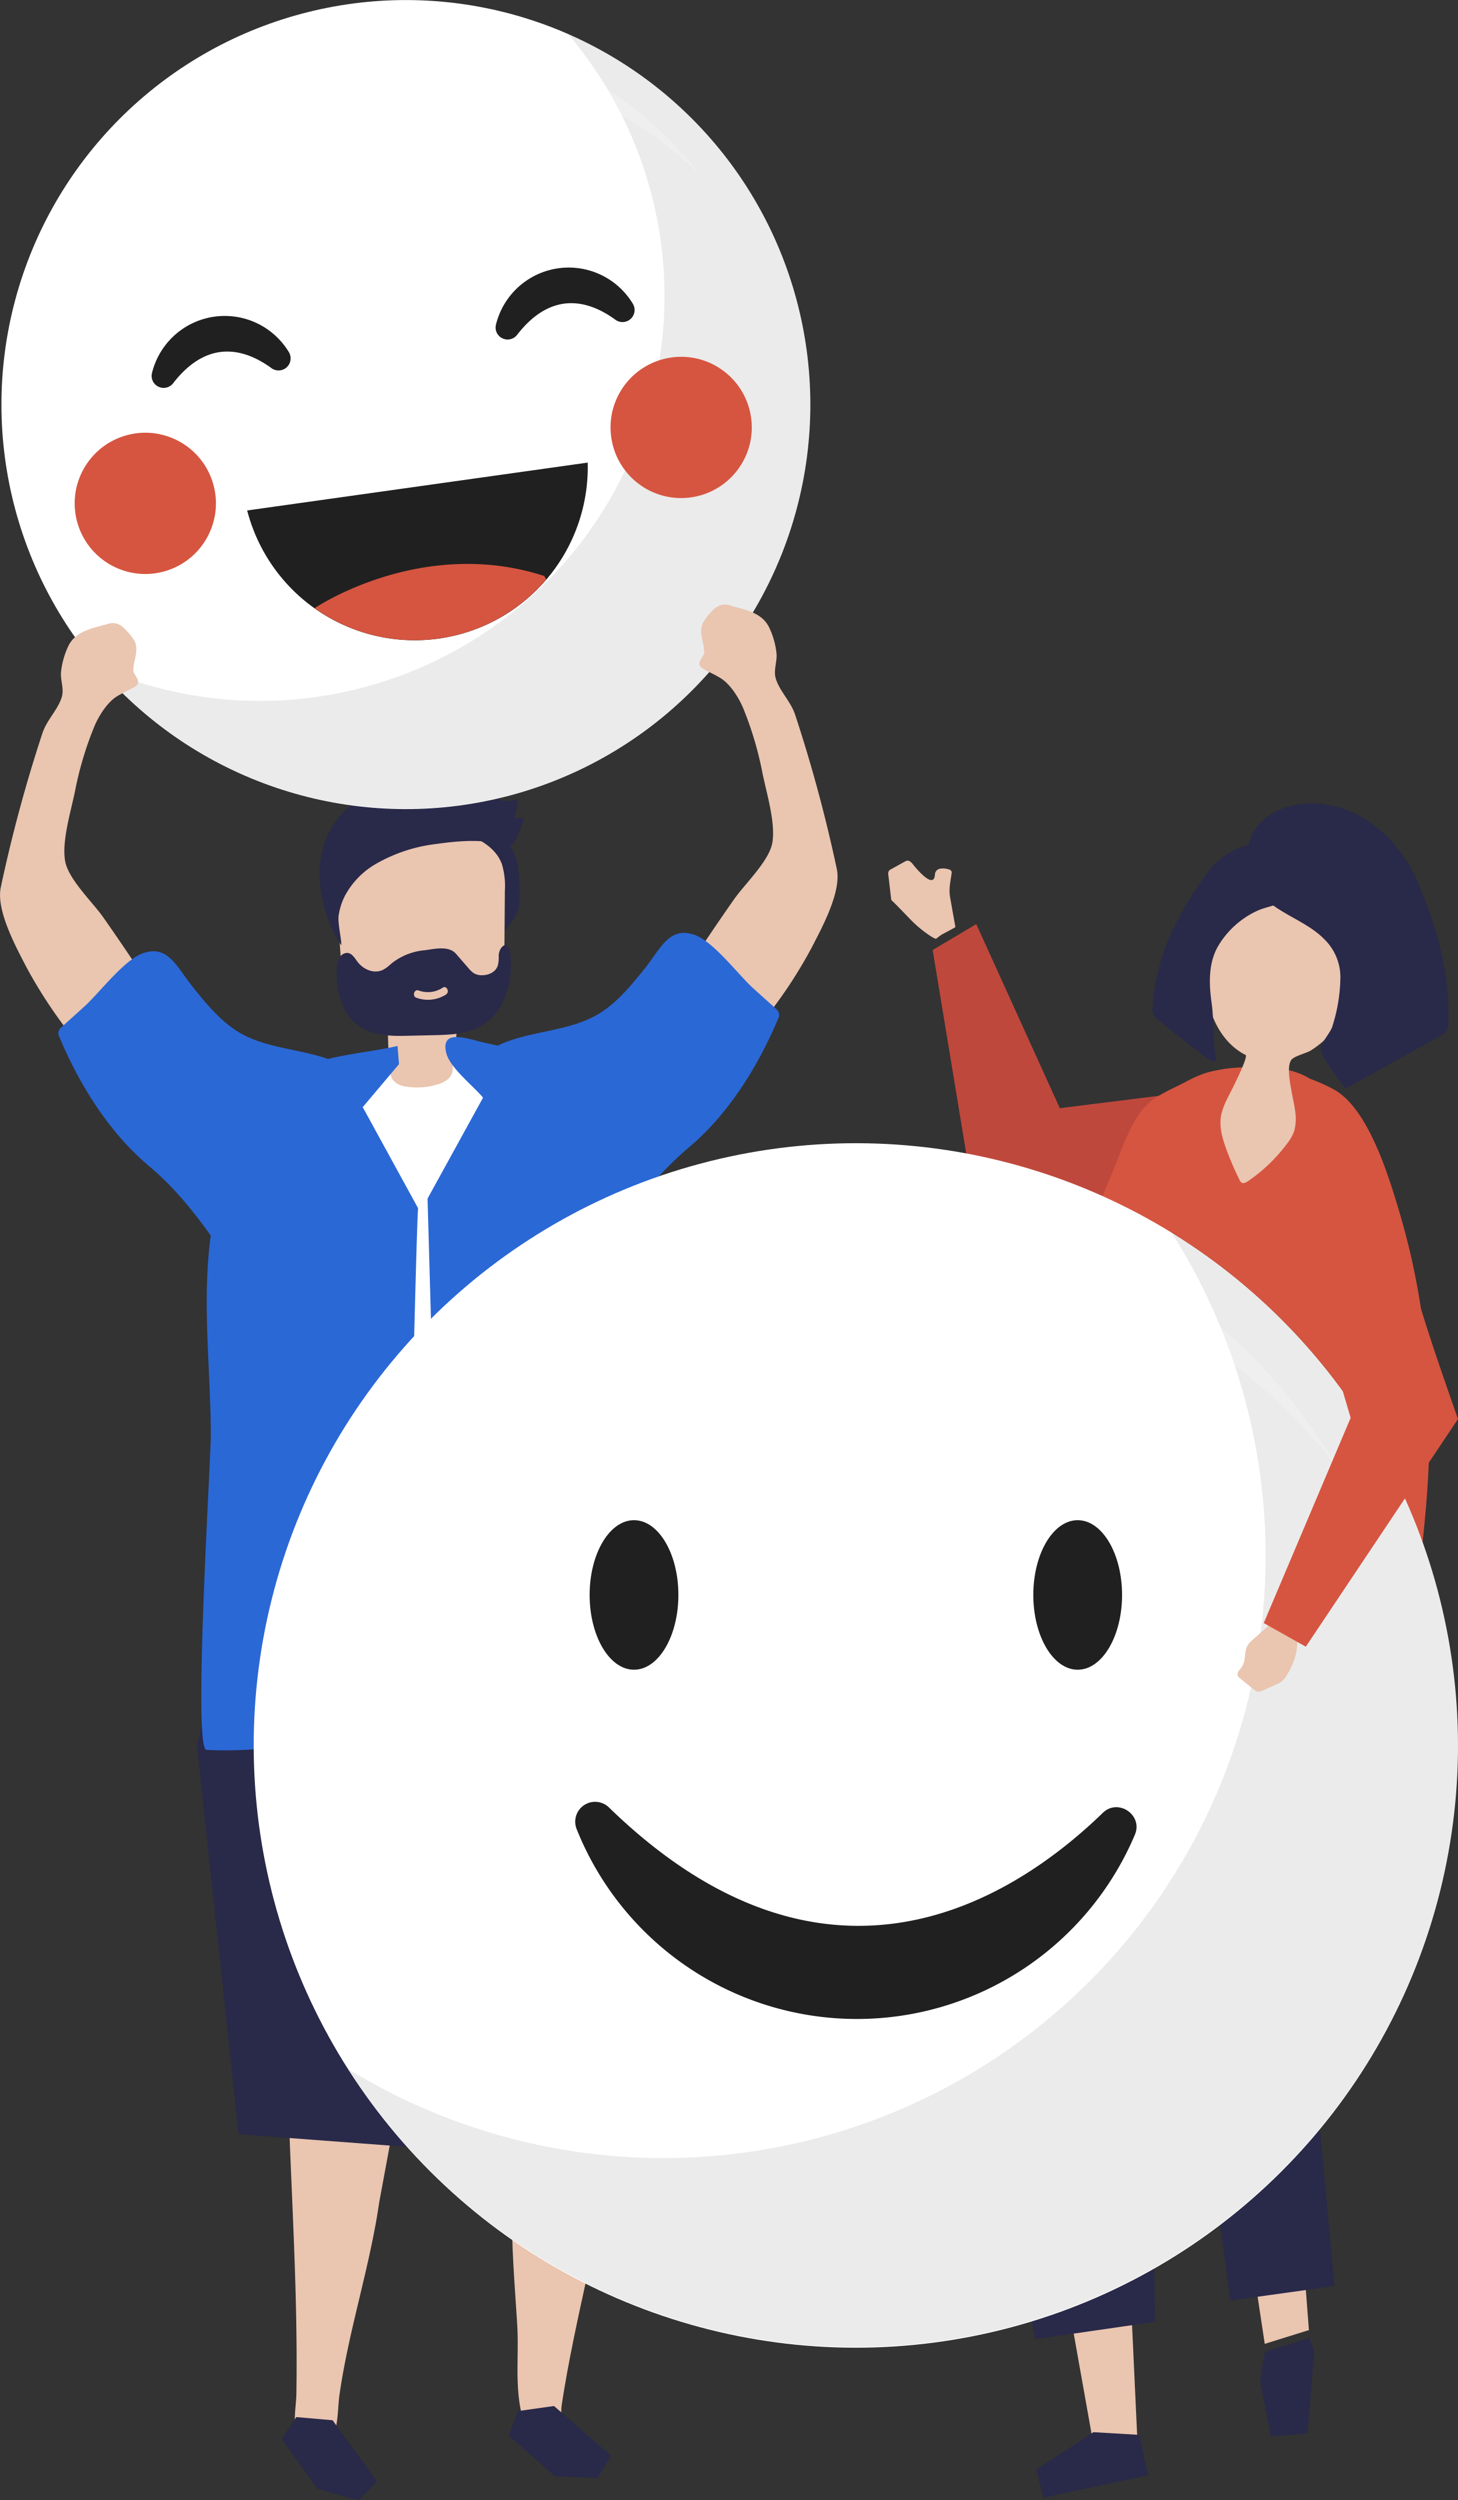 <?xml version="1.0" encoding="UTF-8"?> <svg xmlns="http://www.w3.org/2000/svg" viewBox="0 0 393.91 675.39"><rect x="0" y="0" width="393.91" height="675.39" fill="#333333" stroke="none"/> <defs> <style>.cls-1{fill:#eac5b0;}.cls-2{fill:#292949;}.cls-3{fill:#fff;}.cls-4{opacity:0.08;}.cls-5{opacity:0.2;}.cls-6{fill:#202020;}.cls-7{fill:#d65540;}.cls-8{fill:#2a68d6;}.cls-9{fill:#bf483c;}</style> </defs> <title>Ресурс 18</title> <g id="Слой_2" data-name="Слой 2"> <g id="Слой_1-2" data-name="Слой 1"> <path class="cls-1" d="M137.7,555.56l.65,39.57c-.27,11,.72,21.93,1.39,32.87.62,10.16-1.43,20.64,3.39,30.06,1.51,3,4.73,5,7.18,1.6,1.89-2.63,1-7.18,1.48-10.23,3.51-22.94,10-45.31,13.28-68.3C168.48,557.06,159.16,557.7,137.7,555.56Z"></path> <polygon class="cls-2" points="139.94 651.3 137.4 657.9 149.92 668.92 161.39 669.39 165.1 663.34 149.67 649.93 139.94 651.3"></polygon> <path class="cls-1" d="M109.66,556l-7.21,38.91c-2.51,17.41-8.19,34.36-10.7,51.77-.57,4-.28,8.38-2,12.16s-4.84,3.84-7.67,1.33c-3.79-3.36-2-9.36-2-13.94.46-30.55-1.94-60.67-2.52-91.27A1.34,1.34,0,0,1,78,553.8a1.26,1.26,0,0,1,.94-.18C81.87,553.81,109.51,556.79,109.66,556Z"></path> <polygon class="cls-2" points="80.07 652.92 76.1 658.78 85.81 672.34 96.88 675.39 101.86 670.33 89.86 653.78 80.07 652.92"></polygon> <polygon class="cls-2" points="178.48 580.74 173.08 524.17 170.48 487.41 161.72 457.39 114.46 450.05 56.02 460.07 53.21 471.42 64.46 576.51 120.82 580.74 120.06 515.33 128.75 555.87 128.38 580.74 178.48 580.74"></polygon> <path class="cls-3" d="M68.43,346.85c-.08,1.91-.14,3.82-.17,5.73-.68,38.8,1.45,78.1,1.7,117.23a434.39,434.39,0,0,1,60.58-5.17c4.69-.07,26,3.22,29,.42,4-3.8-.4-3.09-.11-8,.38-6.41-2.7-11.66-1.53-19.26,1.36-8.93,4.08-17.76,5.65-26.69a390.9,390.9,0,0,0,5.65-54.19c.54-16.11,0-32.82-7-47.37-17.09-35.9-72.17-35.25-87.28,2.23C70.48,322.84,68.92,334.86,68.43,346.85Z"></path> <path class="cls-2" d="M130.51,233a30.3,30.3,0,0,1,3.7,13.63c0,1.27.14,2.72,1.16,3.47s.13,2.55,1,1.48,3.65-4.77,3.78-6.12a50.15,50.15,0,0,0,0-9.49c-.27-2.75-.83-5.61-2.62-7.71a15.43,15.43,0,0,0-3.89-2.95,19.92,19.92,0,0,0-6.45-2.9c-4-.75-6.48.69-2.93,3.49A24.73,24.73,0,0,1,130.51,233Z"></path> <path class="cls-1" d="M105.41,286.88c0,1.94-.37,4,1.35,5.47a5.85,5.85,0,0,0,3,1.18,18.7,18.7,0,0,0,8.41-.59,7.57,7.57,0,0,0,3.07-1.62,3.87,3.87,0,0,0,1.09-3.11c.06-1.47.35-3,.55-4.44.42-3.25.6-6.52.7-9.8,4.81-.82,10.47-2.38,12.11-7.42a16.38,16.38,0,0,0,.55-5q.08-10.49.16-21a20.35,20.35,0,0,0-.81-7.15c-1.45-3.93-5.14-6.28-8.75-7.75-9.23-3.77-20-3.62-28.51,1.74a15.64,15.64,0,0,0-5.71,5.74c-2,3.84-1.76,8.58-1.45,13l.87,12.26c.33,4.7,1,10.11,4.69,12.59,1.94,1.32,4.44,1.56,6.11,3.27,2.91,3,1.52,7.42,2.39,11A6.63,6.63,0,0,1,105.41,286.88Z"></path> <path class="cls-2" d="M138,258.76c-.08-1.29-.65-5.09-2.59-2.7a3.87,3.87,0,0,0-.67,2.33,8.48,8.48,0,0,1-.26,2.47c-.6,1.8-2.58,2.61-4.35,2.58a4.23,4.23,0,0,1-2-.48,6.41,6.41,0,0,1-1.56-1.43l-3.4-3.91c-2-2.24-5.82-1.27-8.45-.93A16.79,16.79,0,0,0,106.1,260l-.74.62a8.78,8.78,0,0,1-1.89,1.36c-2.34,1.14-5.24,0-6.88-2.18-.76-1-1.46-2.23-2.63-2.39a2.39,2.39,0,0,0-2.27,1.38,6.9,6.9,0,0,0-.66,2.86,21.11,21.11,0,0,0,1.83,10.53c3.4,6.94,10,7.79,16.54,7.63l7.81-.18c4.76-.11,9.79-.31,13.8-3.08,3.54-2.44,5.64-6.59,6.51-10.94A27.56,27.56,0,0,0,138,258.76Zm-17.42,9.84a9.15,9.15,0,0,1-8.07.93c-1.18-.36-.68-2.35.51-2a7.3,7.3,0,0,0,6.59-.73C120.62,266.11,121.58,267.89,120.54,268.6Z"></path> <path class="cls-2" d="M139,220.92a37.67,37.67,0,0,0,1-5.16,10.2,10.2,0,0,1-5.05.44c0-1,0-2,0-3,0-.83-11.31-1.42-12.23-1.49-8.59-.71-16.45-1.38-24.23,3.24-6.63,3.94-10.89,9.82-11.91,17.48-1,7.32,1.42,16.87,5.65,22.94,0-1.94-1.14-6.54-.68-8.39a16.71,16.71,0,0,1,1.8-5.3,21.93,21.93,0,0,1,7.67-8A42.58,42.58,0,0,1,117.72,228c5.36-.75,11.89-1.43,17.19,0,2.54.68,3,1.32,4.5-1.25a42.75,42.75,0,0,0,2.22-5.75Z"></path> <circle class="cls-3" cx="109.66" cy="109.29" r="109.27" transform="translate(-45.16 109.55) rotate(-45)"></circle> <g class="cls-4"> <path d="M153.29,9A109.29,109.29,0,0,1,26.65,180.26,109.28,109.28,0,1,0,153.29,9Z"></path> </g> <g class="cls-5"> <path class="cls-3" d="M17.77,133.85A101.45,101.45,0,0,1,189.26,47.29,101.46,101.46,0,1,0,38.15,182,101,101,0,0,1,17.77,133.85Z"></path> </g> <path class="cls-6" d="M66.78,137.89a46.75,46.75,0,0,0,92-12.93Z"></path> <path class="cls-7" d="M85,164.3a46.68,46.68,0,0,0,62.59-7.78l-.56-.93C114,144.87,85.39,164,85,164.3Z"></path> <path class="cls-6" d="M134,87.67a20.24,20.24,0,0,1,37-5.58,3.26,3.26,0,0,1-4.71,4.3c-6.82-5-17-8.32-26.58,4.06a3.24,3.24,0,0,1-2.12,1.23,3.15,3.15,0,0,1-1.87-.3A3.21,3.21,0,0,1,134,87.67Z"></path> <path class="cls-6" d="M41.07,100.74a20.24,20.24,0,0,1,37-5.58,3.26,3.26,0,0,1-4.71,4.3c-6.82-5-17-8.32-26.57,4.05a3.26,3.26,0,0,1-2.12,1.24,3.17,3.17,0,0,1-1.88-.3A3.22,3.22,0,0,1,41.07,100.74Z"></path> <circle class="cls-7" cx="39.25" cy="135.98" r="19.08" transform="translate(-39.19 18.17) rotate(-17.56)"></circle> <circle class="cls-7" cx="184.03" cy="115.46" r="19.08" transform="translate(-12.02 21.85) rotate(-6.58)"></circle> <path class="cls-1" d="M36.21,172.91a3.58,3.58,0,0,1,.4.84c.71,2.72-.54,4.56-.6,7.36,0,1.25,2.63,3,.42,4.42-.82.51-3,1.47-4.76,2.53-2.56,1.55-4.87,5.06-6.19,8.19a92.29,92.29,0,0,0-5.22,17.51c-1.08,5.32-3.62,13.49-2.66,18.86.87,4.87,7.34,11,10.25,15.11q5.49,7.83,10.74,15.8c2.47,3.75,4.94,7.62,5.95,12,.62,2.65.6,5.66-1.06,7.81a12.15,12.15,0,0,1-4.24,3.05c-2.75,1.43-5.72,2.9-8.79,2.52-3.79-.46-6.64-3.56-9-6.53A127,127,0,0,1,7,261c-2.79-5.41-8-15-6.82-21.16a397.38,397.38,0,0,1,11.21-41.57c1.19-3.78,4.22-6.45,5.29-9.95.69-2.23-.38-4.48-.2-6.73a21.58,21.58,0,0,1,2-7.11c1.94-4,6.42-4.74,10.26-5.83a4.81,4.81,0,0,1,2.52-.26c1.48.32,2.43,1.44,3.42,2.52A13.58,13.58,0,0,1,36.21,172.91Z"></path> <path class="cls-1" d="M190.08,168a3.06,3.06,0,0,0-.41.83c-.71,2.72.54,4.56.6,7.36,0,1.25-2.63,3.05-.41,4.42.81.51,3,1.47,4.75,2.53,2.56,1.55,4.87,5.06,6.19,8.19A93.05,93.05,0,0,1,206,208.84c1.07,5.32,3.61,13.49,2.65,18.87-.87,4.86-7.34,11-10.25,15.1q-5.49,7.83-10.74,15.81c-2.47,3.74-4.94,7.61-5.95,12-.61,2.65-.59,5.66,1.06,7.81a12.15,12.15,0,0,0,4.24,3c2.75,1.43,5.72,2.9,8.8,2.53,3.79-.47,6.64-3.57,9-6.54A126.53,126.53,0,0,0,219.28,256c2.79-5.42,8.05-15,6.82-21.17a397.38,397.38,0,0,0-11.21-41.57c-1.19-3.77-4.22-6.44-5.29-9.94-.69-2.24.38-4.48.2-6.73a21.45,21.45,0,0,0-2-7.11c-1.94-4-6.42-4.75-10.26-5.83a4.67,4.67,0,0,0-2.51-.26c-1.49.32-2.44,1.43-3.43,2.51A13,13,0,0,0,190.08,168Z"></path> <path class="cls-8" d="M107.8,287.45l-.4-4.91c-5.66,1.33-12.68,2-18.77,3.52-7.82-2.73-16.57-2.9-23.74-7-5-2.92-8.85-7.55-12.52-12.08-4.68-5.76-6.81-11.8-13.66-9.52-5.11,1.7-11.89,10.81-16,14.5l-5.94,5.37a2.69,2.69,0,0,0-1,1.51,2.63,2.63,0,0,0,.28,1.31c5.4,12.85,13.42,25.77,24.17,34.8,6.7,5.63,11.84,12,16.73,18.82-2.46,17.64,0,36.47,0,54,0,7.23-4.88,84.74-1.17,84.93,12.88.65,26.4-1.54,39.24-2.7,5.87-.53,12.76.76,14.06-5.79.93-4.68.29-10.27.43-15q.73-25.72,1.46-51.47c.13-4.51,1.71-71.34,2-71.34L98,299.07Z"></path> <path class="cls-8" d="M210.5,273.88a2.69,2.69,0,0,0-1-1.51L203.53,267c-4.07-3.69-10.84-12.8-16-14.5-6.85-2.28-9,3.76-13.65,9.52-3.68,4.53-7.47,9.16-12.52,12.08-7.69,4.44-17.2,4.31-25.41,7.68a13.1,13.1,0,0,0-1.42.67c-1.51-.31-3.14-.66-4.91-1.09-3.43-.84-10.82-3.52-9,3.27,1.07,3.89,7.27,8.75,9.89,11.87l-15,27.27q1.17,41.31,2.35,82.62l1.08,38.08c.12,4.41.23,8.82.37,13.23.07,2-.48,5.3.65,6.92,2.45,3.5,11.4,2.41,15.31,2.72,6.09.48,12.27,1,18,3.08,3.82,1.4,7.44,3.51,11.47,4.07a3.37,3.37,0,0,0,2.63-.43,3.81,3.81,0,0,0,1-2.8c1.4-18.91,1.43-38.4,2.47-57.51.86-15.64,3-32.17,1.69-47.83a6.9,6.9,0,0,0-.09-.78c-2.6-14.09-.9-26.38-1.75-38.38A93.6,93.6,0,0,1,186.05,310c10.75-9,18.77-21.95,24.17-34.79A2.67,2.67,0,0,0,210.5,273.88Z"></path> <path class="cls-1" d="M245.62,248c-1.66-1.68-3.25-3.42-4.82-4.88-.27-2.26-.53-4.52-.8-6.78a1.71,1.71,0,0,1,.1-1,1.69,1.69,0,0,1,.71-.58l3.61-2a1.78,1.78,0,0,1,.76-.27c.6,0,1.06.47,1.43.94,1.28,1.61,5.84,7,6,2.63a1.61,1.61,0,0,1,1.27-1.38,4.46,4.46,0,0,1,2,.05c.48.08,1,.22,1.2.68a1.43,1.43,0,0,1,0,.65c-.34,2.31-.8,4.26-.34,6.61l1.38,7.74c0,.13-3.39,1.87-3.7,2.06-1.8,1.11-1.06,1.6-3.08.35A31.55,31.55,0,0,1,245.62,248Z"></path> <polygon class="cls-9" points="330.98 293.77 286.33 299.35 263.76 249.63 251.98 256.62 264.06 329.81 279.68 346.19 310.39 343.65 330.98 293.77"></polygon> <polygon class="cls-1" points="364.19 447.73 347.81 553.21 353.63 629.42 341.7 633.14 331.02 562.73 308.23 434.05 364.19 447.73"></polygon> <polygon class="cls-2" points="341.72 635.29 340.41 643.18 343.4 658.19 353.25 657.36 355.1 635.13 353.65 631.57 341.72 635.29"></polygon> <polygon class="cls-1" points="267.67 444.59 272.93 534.06 295.21 659.13 307.28 658.99 301.91 543.02 317.57 436.11 267.67 444.59"></polygon> <polygon class="cls-2" points="295.41 657 279.98 667.12 281.9 674.69 310.15 668.66 307.86 657.73 295.41 657"></polygon> <polygon class="cls-2" points="265 458 265.51 561.85 279.7 631.87 312.05 627.19 311.11 546.26 317.82 457.36 314.49 443.9 267.71 448.65 265 458"></polygon> <polygon class="cls-2" points="322.39 547.79 332.41 621.44 360.53 617.52 354.08 547.41 364.52 457.75 358.39 433.47 311.13 440.59 322.39 547.79"></polygon> <path class="cls-7" d="M378.08,327.44C375,317,369.5,299.27,360.31,294.26l-.58-.31a45.85,45.85,0,0,0-5.82-2.55c-3.66-2.31-8.93-3.3-14.13-2.95a39.82,39.82,0,0,0-13.8,1.32,33.14,33.14,0,0,0-5.8,2.56c-5.5,2.87-9.73,4.11-13.15,9.74-3,4.9-4.75,10.61-7,15.89C281.2,362.1,265.9,421,253.68,467.68c5.77-.55,11.56-1.49,17.32-2.41,26.51,3,56.78,11,80.15,18.93,7,4.17,13.91,8.56,20.75,13-1.75-1.14,6.6-38.07,7.25-42.23,2.39-15.06,4.47-30.17,5.89-45.35C387.67,381.45,386.1,354.33,378.08,327.44Z"></path> <path class="cls-1" d="M366.88,255.11C362,236.6,336.31,228.73,329,249.47c-2.18,6.23-3.66,12.9-2.8,19.45s4.41,13,10.2,16l.1,0c1,.52-4.59,11.15-5,12a19.91,19.91,0,0,0-1.55,4.12c-.67,3.2.29,6.5,1.43,9.56a79.64,79.64,0,0,0,3.56,8.22,1.58,1.58,0,0,0,.46.62c.51.36,1.2,0,1.72-.33a44.67,44.67,0,0,0,10.77-10.39,11.85,11.85,0,0,0,1.7-3,11.69,11.69,0,0,0,.48-3.87c0-3.64-3.08-12.62-1.25-15.47.7-1.08,4.12-1.87,5.3-2.6a26.28,26.28,0,0,0,5.29-4.4C365.33,273.22,369.13,263.67,366.88,255.11Z"></path> <path class="cls-2" d="M329.34,255.17c-2.92,4.7-2.75,10.45-2,15.74s.15,10.23,1.35,15.36c-.55.8-1.77.27-2.54-.32q-6.75-5.18-13.35-10.53a4.19,4.19,0,0,1-1.16-1.25,4.11,4.11,0,0,1-.24-2.15c1.05-14.38,6.67-24.89,14.72-36.23,3.92-5.51,14.37-11.6,20.3-5a11,11,0,0,1,2.19,5.58,9.16,9.16,0,0,1,.11,3.61c-1.08,4.72-5.49,4.45-8.94,6A23.91,23.91,0,0,0,329.34,255.17Z"></path> <path class="cls-2" d="M362.12,264.65a44.63,44.63,0,0,1-2.21,12.77c-.43,1.36-3,4.51-3.11,5.43-.24,2.66,5.24,8.92,6.66,11.24l25.69-14.25a4.24,4.24,0,0,0,1.72-1.41,4.11,4.11,0,0,0,.41-2c.48-13.55-3-25.73-8.17-38s-16.73-22.2-30.37-21.35c-11,.68-18.72,8.81-14.69,20.16,3,8.57,13.7,10.39,19.5,16.24A14.33,14.33,0,0,1,362.12,264.65Z"></path> <circle class="cls-3" cx="231.23" cy="471.5" r="162.68" transform="translate(-265.68 301.6) rotate(-45)"></circle> <g class="cls-4"> <path d="M316.34,332.66A162.71,162.71,0,0,1,94.14,558.94a162.69,162.69,0,1,0,222.2-226.28Z"></path> </g> <g class="cls-5"> <path class="cls-3" d="M90.66,488.67A151,151,0,0,1,361.42,396.6,151,151,0,1,0,110.73,564,150.33,150.33,0,0,1,90.66,488.67Z"></path> </g> <path class="cls-6" d="M164.55,488.27a5.37,5.37,0,0,0-8.74,5.86,81.54,81.54,0,0,0,150.8,1.49c2.26-5.33-4.51-9.95-8.66-5.92C274.14,512.79,223.6,545.63,164.55,488.27Z"></path> <ellipse class="cls-6" cx="171.29" cy="430.84" rx="11.99" ry="20.2"></ellipse> <ellipse class="cls-6" cx="291.16" cy="430.84" rx="11.99" ry="20.2"></ellipse> <path class="cls-1" d="M349.68,448.3a20.73,20.73,0,0,1-2,4.18,6.19,6.19,0,0,1-1.52,1.81,8,8,0,0,1-1.47.79l-3.62,1.6a2.2,2.2,0,0,1-1.29.28,2.08,2.08,0,0,1-.85-.46q-2-1.54-4-3.23a1.8,1.8,0,0,1-.53-.64,1.68,1.68,0,0,1,.5-1.55c1.79-2.22,1.14-3.05,1.72-5.45.38-1.62,1.54-2.42,2.76-3.51l6.15-5.43c.23-.2,5,3.15,5.55,3.51-.76,1.8-.42,4.05-.85,6C350.11,446.9,349.91,447.61,349.68,448.3Z"></path> <path class="cls-7" d="M352.4,307.9a12.91,12.91,0,0,0-2.34,3c-2.88,4.9-3.3,11-2.32,16.56,1.55,8.87,5.9,17.31,8.44,25.95L364.91,383l-23.48,55.43,11.36,6.39,41.11-61.49c-4.5-12.93-8.94-25.54-12.6-38.65-3.28-11.76-4.39-25.1-12.69-34.62C363.93,304.69,357.11,303.5,352.4,307.9Z"></path> </g> </g> </svg> 